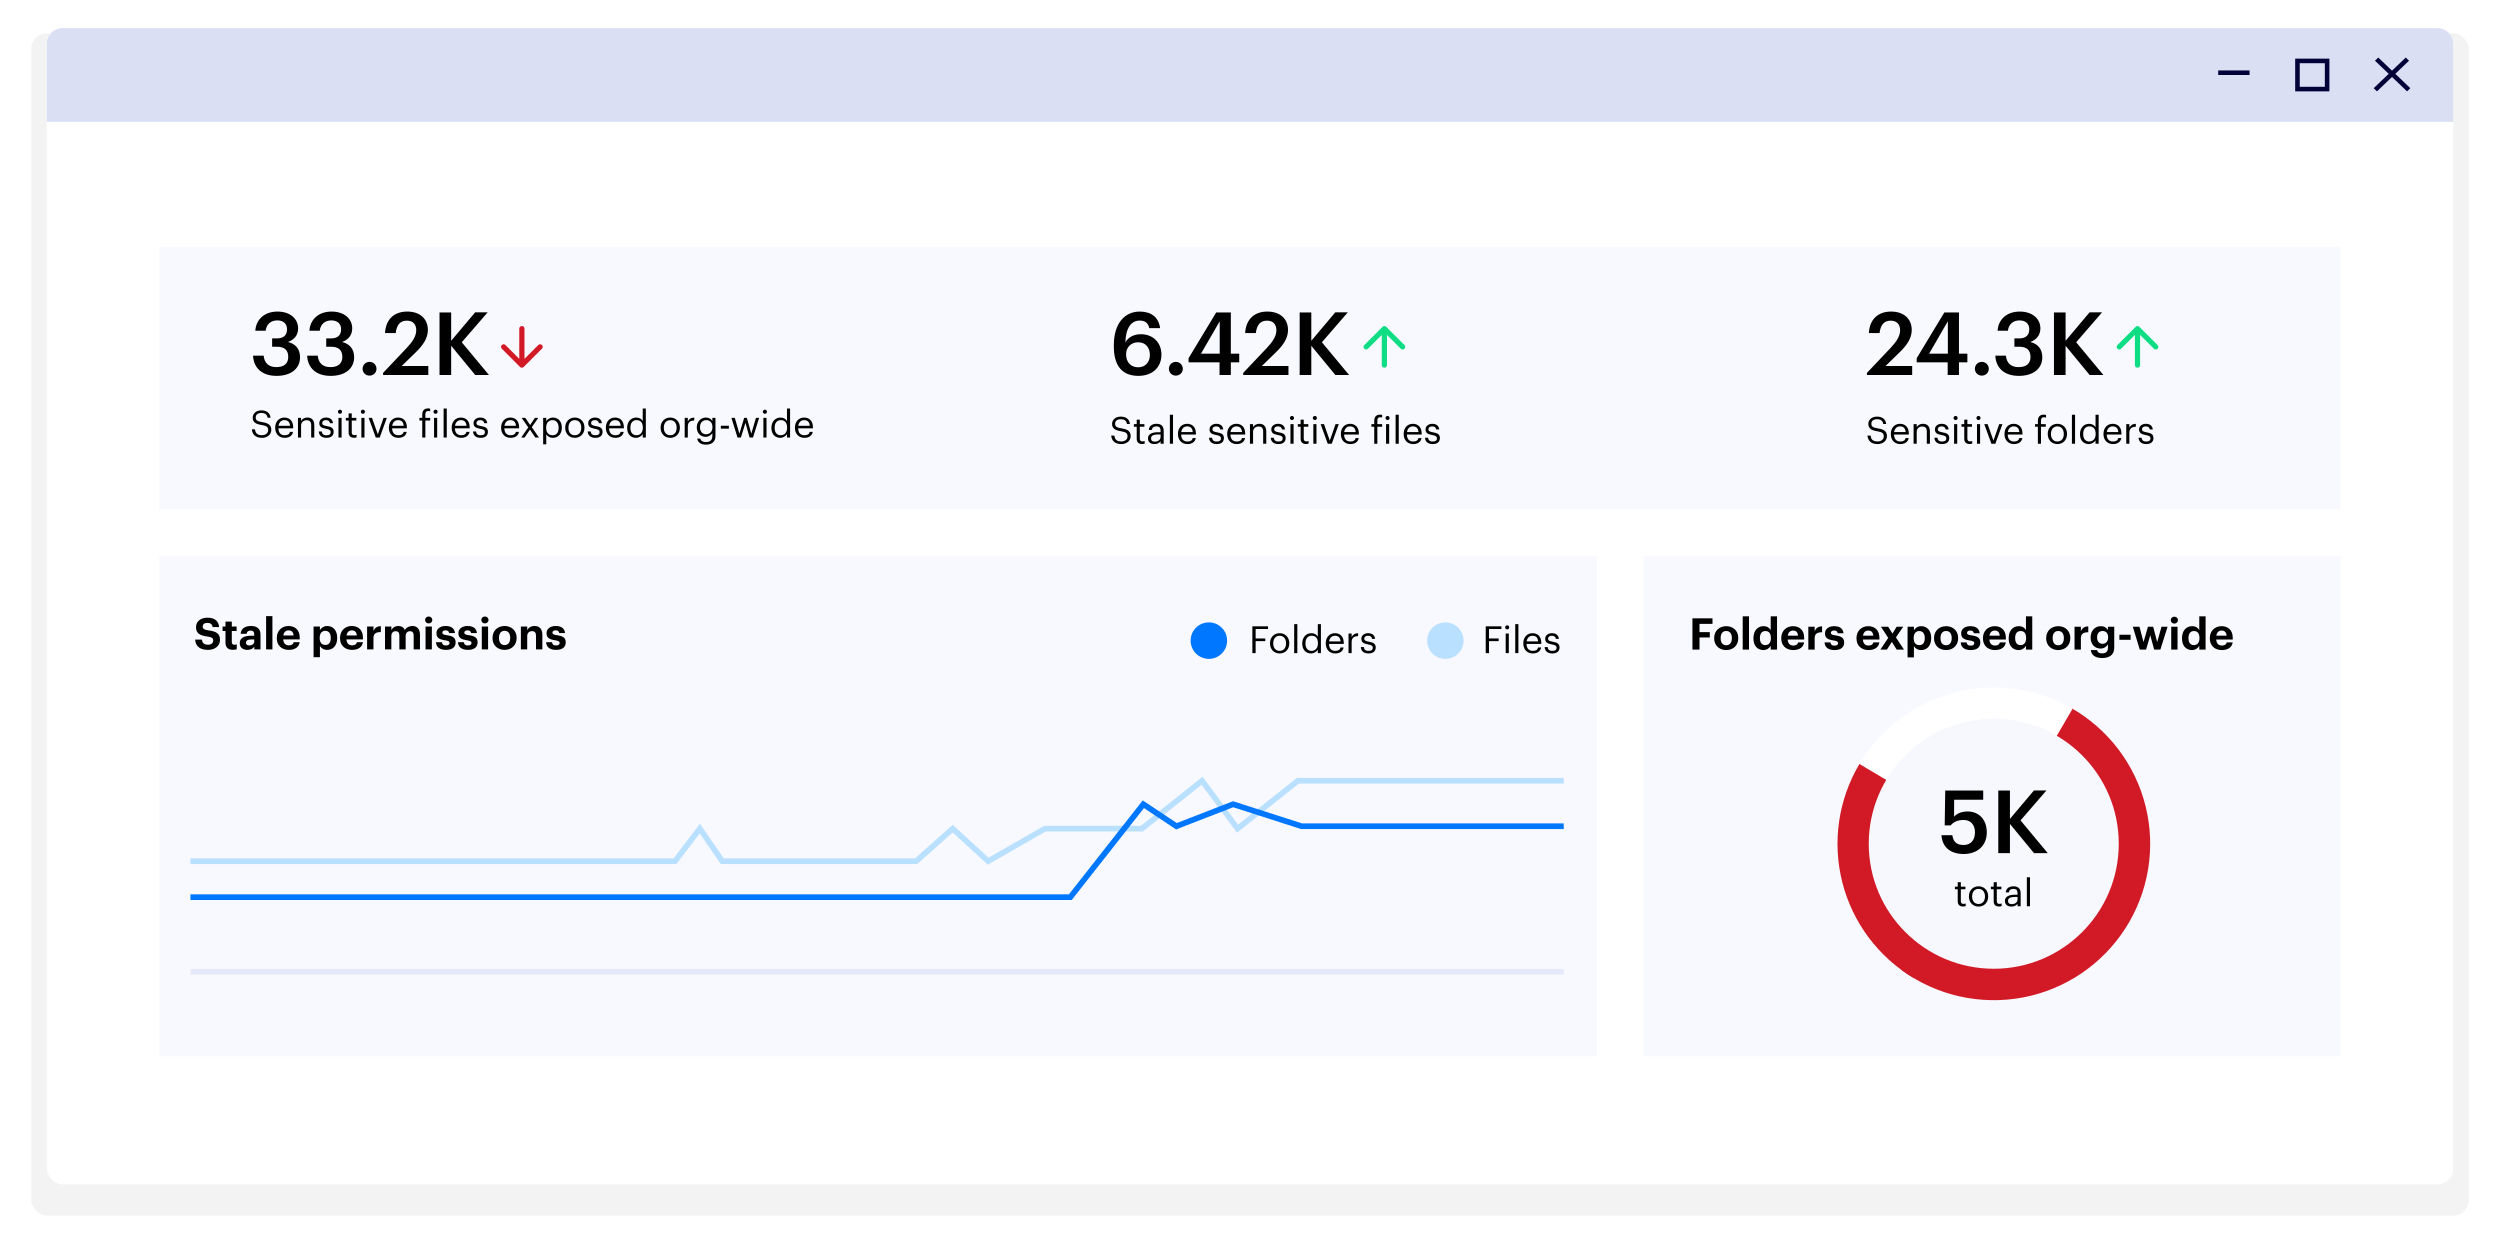<svg width="800" height="399" viewBox="0 0 800 399" fill="none" xmlns="http://www.w3.org/2000/svg">
<g filter="url(#filter0_f_2720_17947)">
<rect x="10" y="10.667" width="780" height="378.333" rx="5" fill="#030416" fill-opacity="0.05"/>
</g>
<rect x="15" y="9" width="770" height="370" rx="5" fill="white"/>
<rect width="698" height="84" transform="translate(51 79)" fill="#F8F9FF"/>
<path d="M88.512 120.28C83.752 120.28 81.148 117.648 80.98 113.812H84.368C84.564 115.912 85.74 117.48 88.428 117.48C91.032 117.48 92.236 116.22 92.236 114.232C92.236 112.048 91.06 110.956 88.624 110.956H87.084V108.296H88.512C90.808 108.296 91.844 107.232 91.844 105.356C91.844 103.732 90.808 102.528 88.736 102.528C86.608 102.528 85.236 103.816 85.012 105.832H81.708C81.904 102.36 84.508 99.7 88.792 99.7C92.964 99.7 95.4 102.108 95.4 105.076C95.4 107.344 94.084 108.716 92.152 109.444C94.476 109.976 96.016 111.628 96.016 114.288C96.016 117.984 93.104 120.28 88.512 120.28ZM105.821 120.28C101.061 120.28 98.457 117.648 98.289 113.812H101.677C101.873 115.912 103.049 117.48 105.737 117.48C108.341 117.48 109.545 116.22 109.545 114.232C109.545 112.048 108.369 110.956 105.933 110.956H104.393V108.296H105.821C108.117 108.296 109.153 107.232 109.153 105.356C109.153 103.732 108.117 102.528 106.045 102.528C103.917 102.528 102.545 103.816 102.321 105.832H99.017C99.213 102.36 101.817 99.7 106.101 99.7C110.273 99.7 112.709 102.108 112.709 105.076C112.709 107.344 111.393 108.716 109.461 109.444C111.785 109.976 113.325 111.628 113.325 114.288C113.325 117.984 110.413 120.28 105.821 120.28ZM118.239 120.196C117.007 120.196 116.027 119.244 116.027 118.012C116.027 116.78 117.007 115.8 118.239 115.8C119.499 115.8 120.479 116.78 120.479 118.012C120.479 119.244 119.499 120.196 118.239 120.196ZM122.584 120V119.328L130.144 111.348C132.048 109.332 133.196 107.568 133.196 105.664C133.196 103.788 132.132 102.612 130.2 102.612C128.212 102.612 126.952 103.76 126.616 106.588H123.2C123.452 102.22 126.084 99.7 130.312 99.7C134.456 99.7 136.92 102.08 136.92 105.608C136.92 108.212 135.38 110.48 133 112.776L128.548 117.116H137.06V120H122.584ZM140.648 120V99.98H144.372V109.052L152.044 99.952H156.048L147.76 109.528L156.468 120H152.072L144.372 110.648V120H140.648Z" fill="black"/>
<path d="M167 105.167V116.833M167 116.833L172.834 111M167 116.833L161.167 111" stroke="#D21A27" stroke-width="1.67" stroke-linecap="round" stroke-linejoin="round"/>
<path d="M83.852 140.108C81.56 140.108 80.732 138.848 80.576 137.384H81.584C81.716 138.404 82.124 139.268 83.852 139.268C84.956 139.268 85.808 138.62 85.808 137.648C85.808 136.676 85.364 136.268 83.732 136.004C81.932 135.728 80.864 135.164 80.864 133.64C80.864 132.32 82.004 131.312 83.624 131.312C85.34 131.312 86.408 132.152 86.576 133.676H85.64C85.436 132.596 84.812 132.152 83.624 132.152C82.448 132.152 81.836 132.74 81.836 133.544C81.836 134.384 82.148 134.816 83.9 135.08C85.808 135.38 86.816 135.956 86.816 137.576C86.816 139.016 85.556 140.108 83.852 140.108ZM91.099 140.108C89.323 140.108 88.063 138.86 88.063 136.928V136.832C88.063 134.936 89.275 133.616 91.003 133.616C92.455 133.616 93.823 134.492 93.823 136.736V137.06H89.095C89.143 138.488 89.827 139.28 91.111 139.28C92.083 139.28 92.647 138.92 92.779 138.188H93.775C93.559 139.448 92.515 140.108 91.099 140.108ZM89.131 136.256H92.803C92.707 134.96 92.035 134.444 91.003 134.444C89.983 134.444 89.299 135.14 89.131 136.256ZM95.352 140V133.724H96.348V134.72C96.636 134.132 97.332 133.616 98.364 133.616C99.66 133.616 100.572 134.324 100.572 136.148V140H99.576V136.076C99.576 134.972 99.108 134.48 98.1 134.48C97.176 134.48 96.348 135.068 96.348 136.196V140H95.352ZM104.468 140.108C102.968 140.108 102.068 139.352 102.008 138.068H102.98C103.052 138.812 103.448 139.28 104.456 139.28C105.404 139.28 105.824 138.956 105.824 138.284C105.824 137.624 105.332 137.408 104.36 137.228C102.728 136.928 102.176 136.472 102.176 135.38C102.176 134.216 103.316 133.616 104.3 133.616C105.428 133.616 106.4 134.072 106.568 135.428H105.608C105.464 134.744 105.08 134.444 104.288 134.444C103.568 134.444 103.1 134.804 103.1 135.344C103.1 135.908 103.412 136.136 104.564 136.34C105.86 136.58 106.772 136.868 106.772 138.2C106.772 139.34 105.992 140.108 104.468 140.108ZM108.793 132.416C108.433 132.416 108.133 132.116 108.133 131.756C108.133 131.396 108.433 131.096 108.793 131.096C109.153 131.096 109.453 131.396 109.453 131.756C109.453 132.116 109.153 132.416 108.793 132.416ZM108.313 140V133.724H109.309V140H108.313ZM113.256 140.084C112.116 140.084 111.564 139.412 111.564 138.428V134.564H110.664V133.724H111.564V132.296H112.56V133.724H114.024V134.564H112.56V138.332C112.56 138.944 112.836 139.244 113.34 139.244C113.652 139.244 113.892 139.196 114.108 139.112V139.952C113.904 140.024 113.664 140.084 113.256 140.084ZM116.117 132.416C115.757 132.416 115.457 132.116 115.457 131.756C115.457 131.396 115.757 131.096 116.117 131.096C116.477 131.096 116.777 131.396 116.777 131.756C116.777 132.116 116.477 132.416 116.117 132.416ZM115.637 140V133.724H116.633V140H115.637ZM120.244 140L117.964 133.724H119.044L120.904 138.992L122.74 133.724H123.772L121.516 140H120.244ZM127.474 140.108C125.698 140.108 124.438 138.86 124.438 136.928V136.832C124.438 134.936 125.65 133.616 127.378 133.616C128.83 133.616 130.198 134.492 130.198 136.736V137.06H125.47C125.518 138.488 126.202 139.28 127.486 139.28C128.458 139.28 129.022 138.92 129.154 138.188H130.15C129.934 139.448 128.89 140.108 127.474 140.108ZM125.506 136.256H129.178C129.082 134.96 128.41 134.444 127.378 134.444C126.358 134.444 125.674 135.14 125.506 136.256ZM135.119 140V134.564H134.219V133.724H135.119V132.704C135.119 131.432 135.731 130.688 136.967 130.688C137.291 130.688 137.459 130.712 137.651 130.784V131.624C137.471 131.552 137.279 131.516 137.003 131.516C136.367 131.516 136.115 131.96 136.115 132.596V133.724H137.651V134.564H136.115V140H135.119ZM139.379 132.416C139.019 132.416 138.719 132.116 138.719 131.756C138.719 131.396 139.019 131.096 139.379 131.096C139.739 131.096 140.039 131.396 140.039 131.756C140.039 132.116 139.739 132.416 139.379 132.416ZM138.899 140V133.724H139.895V140H138.899ZM141.958 140V130.724H142.966V140H141.958ZM147.572 140.108C145.796 140.108 144.536 138.86 144.536 136.928V136.832C144.536 134.936 145.748 133.616 147.476 133.616C148.928 133.616 150.296 134.492 150.296 136.736V137.06H145.568C145.616 138.488 146.3 139.28 147.584 139.28C148.556 139.28 149.12 138.92 149.252 138.188H150.248C150.032 139.448 148.988 140.108 147.572 140.108ZM145.604 136.256H149.276C149.18 134.96 148.508 134.444 147.476 134.444C146.456 134.444 145.772 135.14 145.604 136.256ZM153.827 140.108C152.327 140.108 151.427 139.352 151.367 138.068H152.339C152.411 138.812 152.807 139.28 153.815 139.28C154.763 139.28 155.183 138.956 155.183 138.284C155.183 137.624 154.691 137.408 153.719 137.228C152.087 136.928 151.535 136.472 151.535 135.38C151.535 134.216 152.675 133.616 153.659 133.616C154.787 133.616 155.759 134.072 155.927 135.428H154.967C154.823 134.744 154.439 134.444 153.647 134.444C152.927 134.444 152.459 134.804 152.459 135.344C152.459 135.908 152.771 136.136 153.923 136.34C155.219 136.58 156.131 136.868 156.131 138.2C156.131 139.34 155.351 140.108 153.827 140.108ZM163.392 140.108C161.616 140.108 160.356 138.86 160.356 136.928V136.832C160.356 134.936 161.568 133.616 163.296 133.616C164.748 133.616 166.116 134.492 166.116 136.736V137.06H161.388C161.436 138.488 162.12 139.28 163.404 139.28C164.376 139.28 164.94 138.92 165.072 138.188H166.068C165.852 139.448 164.808 140.108 163.392 140.108ZM161.424 136.256H165.096C165 134.96 164.328 134.444 163.296 134.444C162.276 134.444 161.592 135.14 161.424 136.256ZM166.797 140L169.041 136.772L166.941 133.724H168.105L169.641 136.004L171.165 133.724H172.245L170.169 136.7L172.461 140H171.285L169.593 137.468L167.865 140H166.797ZM176.833 139.28C178.081 139.28 178.753 138.44 178.753 136.916V136.82C178.753 135.236 177.877 134.444 176.821 134.444C175.657 134.444 174.769 135.212 174.769 136.82V136.916C174.769 138.524 175.609 139.28 176.833 139.28ZM173.809 142.184V133.724H174.805V134.78C175.165 134.168 176.017 133.616 176.929 133.616C178.573 133.616 179.785 134.816 179.785 136.772V136.868C179.785 138.788 178.657 140.108 176.929 140.108C175.897 140.108 175.165 139.592 174.805 138.968V142.184H173.809ZM183.936 140.108C182.148 140.108 180.864 138.752 180.864 136.916V136.82C180.864 134.936 182.172 133.616 183.948 133.616C185.724 133.616 187.032 134.924 187.032 136.808V136.904C187.032 138.8 185.724 140.108 183.936 140.108ZM183.948 139.28C185.208 139.28 186 138.332 186 136.916V136.832C186 135.38 185.196 134.444 183.948 134.444C182.688 134.444 181.896 135.38 181.896 136.82V136.916C181.896 138.344 182.676 139.28 183.948 139.28ZM190.518 140.108C189.018 140.108 188.118 139.352 188.058 138.068H189.03C189.102 138.812 189.498 139.28 190.506 139.28C191.454 139.28 191.874 138.956 191.874 138.284C191.874 137.624 191.382 137.408 190.41 137.228C188.778 136.928 188.226 136.472 188.226 135.38C188.226 134.216 189.366 133.616 190.35 133.616C191.478 133.616 192.45 134.072 192.618 135.428H191.658C191.514 134.744 191.13 134.444 190.338 134.444C189.618 134.444 189.15 134.804 189.15 135.344C189.15 135.908 189.462 136.136 190.614 136.34C191.91 136.58 192.822 136.868 192.822 138.2C192.822 139.34 192.042 140.108 190.518 140.108ZM196.908 140.108C195.132 140.108 193.872 138.86 193.872 136.928V136.832C193.872 134.936 195.084 133.616 196.812 133.616C198.264 133.616 199.632 134.492 199.632 136.736V137.06H194.904C194.952 138.488 195.636 139.28 196.92 139.28C197.892 139.28 198.456 138.92 198.588 138.188H199.584C199.368 139.448 198.324 140.108 196.908 140.108ZM194.94 136.256H198.612C198.516 134.96 197.844 134.444 196.812 134.444C195.792 134.444 195.108 135.14 194.94 136.256ZM203.632 139.28C204.796 139.28 205.708 138.512 205.708 136.904V136.808C205.708 135.2 204.94 134.444 203.716 134.444C202.468 134.444 201.724 135.32 201.724 136.844V136.94C201.724 138.524 202.576 139.28 203.632 139.28ZM203.524 140.108C201.88 140.108 200.692 138.944 200.692 136.988V136.892C200.692 134.972 201.892 133.616 203.62 133.616C204.664 133.616 205.312 134.12 205.672 134.732V130.724H206.668V140H205.672V138.92C205.312 139.532 204.436 140.108 203.524 140.108ZM214.464 140.108C212.676 140.108 211.392 138.752 211.392 136.916V136.82C211.392 134.936 212.7 133.616 214.476 133.616C216.252 133.616 217.56 134.924 217.56 136.808V136.904C217.56 138.8 216.252 140.108 214.464 140.108ZM214.476 139.28C215.736 139.28 216.528 138.332 216.528 136.916V136.832C216.528 135.38 215.724 134.444 214.476 134.444C213.216 134.444 212.424 135.38 212.424 136.82V136.916C212.424 138.344 213.204 139.28 214.476 139.28ZM219.102 140V133.724H220.098V134.852C220.494 134.144 221.034 133.652 222.162 133.616V134.552C220.902 134.612 220.098 135.008 220.098 136.556V140H219.102ZM225.934 138.968C227.098 138.968 227.986 138.152 227.986 136.748V136.664C227.986 135.26 227.218 134.444 225.994 134.444C224.746 134.444 224.002 135.368 224.002 136.688V136.784C224.002 138.152 224.878 138.968 225.934 138.968ZM225.946 142.292C224.086 142.292 223.27 141.416 223.102 140.36H224.122C224.266 141.08 224.866 141.452 225.934 141.452C227.17 141.452 227.95 140.864 227.95 139.52V138.608C227.59 139.22 226.738 139.796 225.826 139.796C224.182 139.796 222.97 138.548 222.97 136.82V136.736C222.97 135.032 224.17 133.616 225.898 133.616C226.942 133.616 227.59 134.12 227.95 134.732V133.724H228.946V139.58C228.934 141.404 227.698 142.292 225.946 142.292ZM230.673 137.168V136.232H233.241V137.168H230.673ZM235.995 140L234.063 133.724H235.143L236.607 138.776L238.131 133.724H238.995L240.423 138.776L241.899 133.724H242.919L240.963 140H239.859L238.551 135.296L237.087 140H235.995ZM244.766 132.416C244.406 132.416 244.106 132.116 244.106 131.756C244.106 131.396 244.406 131.096 244.766 131.096C245.126 131.096 245.426 131.396 245.426 131.756C245.426 132.116 245.126 132.416 244.766 132.416ZM244.286 140V133.724H245.282V140H244.286ZM249.793 139.28C250.957 139.28 251.869 138.512 251.869 136.904V136.808C251.869 135.2 251.101 134.444 249.877 134.444C248.629 134.444 247.885 135.32 247.885 136.844V136.94C247.885 138.524 248.737 139.28 249.793 139.28ZM249.685 140.108C248.041 140.108 246.853 138.944 246.853 136.988V136.892C246.853 134.972 248.053 133.616 249.781 133.616C250.825 133.616 251.473 134.12 251.833 134.732V130.724H252.829V140H251.833V138.92C251.473 139.532 250.597 140.108 249.685 140.108ZM257.412 140.108C255.636 140.108 254.376 138.86 254.376 136.928V136.832C254.376 134.936 255.588 133.616 257.316 133.616C258.768 133.616 260.136 134.492 260.136 136.736V137.06H255.408C255.456 138.488 256.14 139.28 257.424 139.28C258.396 139.28 258.96 138.92 259.092 138.188H260.088C259.872 139.448 258.828 140.108 257.412 140.108ZM255.444 136.256H259.116C259.02 134.96 258.348 134.444 257.316 134.444C256.296 134.444 255.612 135.14 255.444 136.256Z" fill="black"/>
<path d="M364.268 120.28C358.444 120.28 356.428 116.192 356.428 110.9V110.424C356.428 103.48 359.928 99.7 364.716 99.7C368.356 99.7 370.764 101.492 371.24 104.992H367.768C367.404 103.48 366.62 102.584 364.688 102.584C362 102.584 360.236 104.964 360.124 109.528C361.048 107.988 362.7 106.952 365.08 106.952C368.916 106.952 371.66 109.584 371.66 113.476C371.66 117.536 368.804 120.28 364.268 120.28ZM364.212 117.536C366.452 117.536 367.964 115.94 367.964 113.56C367.964 111.152 366.508 109.528 364.212 109.528C361.944 109.528 360.348 111.124 360.348 113.336C360.348 115.996 361.944 117.536 364.212 117.536ZM376.259 120.196C375.027 120.196 374.047 119.244 374.047 118.012C374.047 116.78 375.027 115.8 376.259 115.8C377.519 115.8 378.499 116.78 378.499 118.012C378.499 119.244 377.519 120.196 376.259 120.196ZM390.253 120V115.94H380.341V114.624L389.189 99.98H393.865V113.168H396.553V115.94H393.865V120H390.253ZM384.317 113.168H390.309V102.808L384.317 113.168ZM397.83 120V119.328L405.39 111.348C407.294 109.332 408.442 107.568 408.442 105.664C408.442 103.788 407.378 102.612 405.446 102.612C403.458 102.612 402.198 103.76 401.862 106.588H398.446C398.698 102.22 401.33 99.7 405.558 99.7C409.702 99.7 412.166 102.08 412.166 105.608C412.166 108.212 410.626 110.48 408.246 112.776L403.794 117.116H412.306V120H397.83ZM415.894 120V99.98H419.618V109.052L427.29 99.952H431.294L423.006 109.528L431.714 120H427.318L419.618 110.648V120H415.894Z" fill="black"/>
<path d="M443 116.833V105.167M443 105.167L437.167 111M443 105.167L448.834 111" stroke="#0EDD84" stroke-width="1.667" stroke-linecap="round" stroke-linejoin="round"/>
<path d="M358.852 142.108C356.56 142.108 355.732 140.848 355.576 139.384H356.584C356.716 140.404 357.124 141.268 358.852 141.268C359.956 141.268 360.808 140.62 360.808 139.648C360.808 138.676 360.364 138.268 358.732 138.004C356.932 137.728 355.864 137.164 355.864 135.64C355.864 134.32 357.004 133.312 358.624 133.312C360.34 133.312 361.408 134.152 361.576 135.676H360.64C360.436 134.596 359.812 134.152 358.624 134.152C357.448 134.152 356.836 134.74 356.836 135.544C356.836 136.384 357.148 136.816 358.9 137.08C360.808 137.38 361.816 137.956 361.816 139.576C361.816 141.016 360.556 142.108 358.852 142.108ZM365.439 142.084C364.299 142.084 363.747 141.412 363.747 140.428V136.564H362.847V135.724H363.747V134.296H364.743V135.724H366.207V136.564H364.743V140.332C364.743 140.944 365.019 141.244 365.523 141.244C365.835 141.244 366.075 141.196 366.291 141.112V141.952C366.087 142.024 365.847 142.084 365.439 142.084ZM369.524 141.316C370.58 141.316 371.384 140.776 371.384 139.804V139.024H370.52C369.26 139.024 368.336 139.336 368.336 140.26C368.336 140.908 368.648 141.316 369.524 141.316ZM369.428 142.108C368.264 142.108 367.34 141.544 367.34 140.26C367.34 138.808 368.876 138.316 370.484 138.316H371.384V137.86C371.384 136.864 371 136.444 370.04 136.444C369.176 136.444 368.696 136.804 368.6 137.572H367.604C367.736 136.144 368.876 135.616 370.088 135.616C371.288 135.616 372.38 136.108 372.38 137.86V142H371.384V141.208C370.916 141.796 370.352 142.108 369.428 142.108ZM374.36 142V132.724H375.368V142H374.36ZM379.974 142.108C378.198 142.108 376.938 140.86 376.938 138.928V138.832C376.938 136.936 378.15 135.616 379.878 135.616C381.33 135.616 382.698 136.492 382.698 138.736V139.06H377.97C378.018 140.488 378.702 141.28 379.986 141.28C380.958 141.28 381.522 140.92 381.654 140.188H382.65C382.434 141.448 381.39 142.108 379.974 142.108ZM378.006 138.256H381.678C381.582 136.96 380.91 136.444 379.878 136.444C378.858 136.444 378.174 137.14 378.006 138.256ZM389.347 142.108C387.847 142.108 386.947 141.352 386.887 140.068H387.859C387.931 140.812 388.327 141.28 389.335 141.28C390.283 141.28 390.703 140.956 390.703 140.284C390.703 139.624 390.211 139.408 389.239 139.228C387.607 138.928 387.055 138.472 387.055 137.38C387.055 136.216 388.195 135.616 389.179 135.616C390.307 135.616 391.279 136.072 391.447 137.428H390.487C390.343 136.744 389.959 136.444 389.167 136.444C388.447 136.444 387.979 136.804 387.979 137.344C387.979 137.908 388.291 138.136 389.443 138.34C390.739 138.58 391.651 138.868 391.651 140.2C391.651 141.34 390.871 142.108 389.347 142.108ZM395.736 142.108C393.96 142.108 392.7 140.86 392.7 138.928V138.832C392.7 136.936 393.912 135.616 395.64 135.616C397.092 135.616 398.46 136.492 398.46 138.736V139.06H393.732C393.78 140.488 394.464 141.28 395.748 141.28C396.72 141.28 397.284 140.92 397.416 140.188H398.412C398.196 141.448 397.152 142.108 395.736 142.108ZM393.768 138.256H397.44C397.344 136.96 396.672 136.444 395.64 136.444C394.62 136.444 393.936 137.14 393.768 138.256ZM399.988 142V135.724H400.984V136.72C401.272 136.132 401.968 135.616 403 135.616C404.296 135.616 405.208 136.324 405.208 138.148V142H404.212V138.076C404.212 136.972 403.744 136.48 402.736 136.48C401.812 136.48 400.984 137.068 400.984 138.196V142H399.988ZM409.104 142.108C407.604 142.108 406.704 141.352 406.644 140.068H407.616C407.688 140.812 408.084 141.28 409.092 141.28C410.04 141.28 410.46 140.956 410.46 140.284C410.46 139.624 409.968 139.408 408.996 139.228C407.364 138.928 406.812 138.472 406.812 137.38C406.812 136.216 407.952 135.616 408.936 135.616C410.064 135.616 411.036 136.072 411.204 137.428H410.244C410.1 136.744 409.716 136.444 408.924 136.444C408.204 136.444 407.736 136.804 407.736 137.344C407.736 137.908 408.048 138.136 409.2 138.34C410.496 138.58 411.408 138.868 411.408 140.2C411.408 141.34 410.628 142.108 409.104 142.108ZM413.43 134.416C413.07 134.416 412.77 134.116 412.77 133.756C412.77 133.396 413.07 133.096 413.43 133.096C413.79 133.096 414.09 133.396 414.09 133.756C414.09 134.116 413.79 134.416 413.43 134.416ZM412.95 142V135.724H413.946V142H412.95ZM417.893 142.084C416.753 142.084 416.201 141.412 416.201 140.428V136.564H415.301V135.724H416.201V134.296H417.197V135.724H418.661V136.564H417.197V140.332C417.197 140.944 417.473 141.244 417.977 141.244C418.289 141.244 418.529 141.196 418.745 141.112V141.952C418.541 142.024 418.301 142.084 417.893 142.084ZM420.754 134.416C420.394 134.416 420.094 134.116 420.094 133.756C420.094 133.396 420.394 133.096 420.754 133.096C421.114 133.096 421.414 133.396 421.414 133.756C421.414 134.116 421.114 134.416 420.754 134.416ZM420.274 142V135.724H421.27V142H420.274ZM424.881 142L422.601 135.724H423.681L425.541 140.992L427.377 135.724H428.409L426.153 142H424.881ZM432.111 142.108C430.335 142.108 429.075 140.86 429.075 138.928V138.832C429.075 136.936 430.287 135.616 432.015 135.616C433.467 135.616 434.835 136.492 434.835 138.736V139.06H430.107C430.155 140.488 430.839 141.28 432.123 141.28C433.095 141.28 433.659 140.92 433.791 140.188H434.787C434.571 141.448 433.527 142.108 432.111 142.108ZM430.143 138.256H433.815C433.719 136.96 433.047 136.444 432.015 136.444C430.995 136.444 430.311 137.14 430.143 138.256ZM439.755 142V136.564H438.855V135.724H439.755V134.704C439.755 133.432 440.367 132.688 441.603 132.688C441.927 132.688 442.095 132.712 442.287 132.784V133.624C442.107 133.552 441.915 133.516 441.639 133.516C441.003 133.516 440.751 133.96 440.751 134.596V135.724H442.287V136.564H440.751V142H439.755ZM444.016 134.416C443.656 134.416 443.356 134.116 443.356 133.756C443.356 133.396 443.656 133.096 444.016 133.096C444.376 133.096 444.676 133.396 444.676 133.756C444.676 134.116 444.376 134.416 444.016 134.416ZM443.536 142V135.724H444.532V142H443.536ZM446.595 142V132.724H447.603V142H446.595ZM452.209 142.108C450.433 142.108 449.173 140.86 449.173 138.928V138.832C449.173 136.936 450.385 135.616 452.113 135.616C453.565 135.616 454.933 136.492 454.933 138.736V139.06H450.205C450.253 140.488 450.937 141.28 452.221 141.28C453.193 141.28 453.757 140.92 453.889 140.188H454.885C454.669 141.448 453.625 142.108 452.209 142.108ZM450.241 138.256H453.913C453.817 136.96 453.145 136.444 452.113 136.444C451.093 136.444 450.409 137.14 450.241 138.256ZM458.464 142.108C456.964 142.108 456.064 141.352 456.004 140.068H456.976C457.048 140.812 457.444 141.28 458.452 141.28C459.4 141.28 459.82 140.956 459.82 140.284C459.82 139.624 459.328 139.408 458.356 139.228C456.724 138.928 456.172 138.472 456.172 137.38C456.172 136.216 457.312 135.616 458.296 135.616C459.424 135.616 460.396 136.072 460.564 137.428H459.604C459.46 136.744 459.076 136.444 458.284 136.444C457.564 136.444 457.096 136.804 457.096 137.344C457.096 137.908 457.408 138.136 458.56 138.34C459.856 138.58 460.768 138.868 460.768 140.2C460.768 141.34 459.988 142.108 458.464 142.108Z" fill="black"/>
<path d="M597.42 120V119.328L604.98 111.348C606.884 109.332 608.032 107.568 608.032 105.664C608.032 103.788 606.968 102.612 605.036 102.612C603.048 102.612 601.788 103.76 601.452 106.588H598.036C598.288 102.22 600.92 99.7 605.148 99.7C609.292 99.7 611.756 102.08 611.756 105.608C611.756 108.212 610.216 110.48 607.836 112.776L603.384 117.116H611.896V120H597.42ZM623.257 120V115.94H613.345V114.624L622.193 99.98H626.869V113.168H629.557V115.94H626.869V120H623.257ZM617.321 113.168H623.313V102.808L617.321 113.168ZM634.173 120.196C632.941 120.196 631.961 119.244 631.961 118.012C631.961 116.78 632.941 115.8 634.173 115.8C635.433 115.8 636.413 116.78 636.413 118.012C636.413 119.244 635.433 120.196 634.173 120.196ZM646.035 120.28C641.275 120.28 638.671 117.648 638.503 113.812H641.891C642.087 115.912 643.263 117.48 645.951 117.48C648.555 117.48 649.759 116.22 649.759 114.232C649.759 112.048 648.583 110.956 646.147 110.956H644.607V108.296H646.035C648.331 108.296 649.367 107.232 649.367 105.356C649.367 103.732 648.331 102.528 646.259 102.528C644.131 102.528 642.759 103.816 642.535 105.832H639.231C639.427 102.36 642.031 99.7 646.315 99.7C650.487 99.7 652.923 102.108 652.923 105.076C652.923 107.344 651.607 108.716 649.675 109.444C651.999 109.976 653.539 111.628 653.539 114.288C653.539 117.984 650.627 120.28 646.035 120.28ZM657.265 120V99.98H660.989V109.052L668.661 99.952H672.665L664.377 109.528L673.085 120H668.689L660.989 110.648V120H657.265Z" fill="black"/>
<path d="M684 116.833V105.167M684 105.167L678.167 111M684 105.167L689.834 111" stroke="#0EDD84" stroke-width="1.667" stroke-linecap="round" stroke-linejoin="round"/>
<path d="M600.852 142.108C598.56 142.108 597.732 140.848 597.576 139.384H598.584C598.716 140.404 599.124 141.268 600.852 141.268C601.956 141.268 602.808 140.62 602.808 139.648C602.808 138.676 602.364 138.268 600.732 138.004C598.932 137.728 597.864 137.164 597.864 135.64C597.864 134.32 599.004 133.312 600.624 133.312C602.34 133.312 603.408 134.152 603.576 135.676H602.64C602.436 134.596 601.812 134.152 600.624 134.152C599.448 134.152 598.836 134.74 598.836 135.544C598.836 136.384 599.148 136.816 600.9 137.08C602.808 137.38 603.816 137.956 603.816 139.576C603.816 141.016 602.556 142.108 600.852 142.108ZM608.099 142.108C606.323 142.108 605.063 140.86 605.063 138.928V138.832C605.063 136.936 606.275 135.616 608.003 135.616C609.455 135.616 610.823 136.492 610.823 138.736V139.06H606.095C606.143 140.488 606.827 141.28 608.111 141.28C609.083 141.28 609.647 140.92 609.779 140.188H610.775C610.559 141.448 609.515 142.108 608.099 142.108ZM606.131 138.256H609.803C609.707 136.96 609.035 136.444 608.003 136.444C606.983 136.444 606.299 137.14 606.131 138.256ZM612.352 142V135.724H613.348V136.72C613.636 136.132 614.332 135.616 615.364 135.616C616.66 135.616 617.572 136.324 617.572 138.148V142H616.576V138.076C616.576 136.972 616.108 136.48 615.1 136.48C614.176 136.48 613.348 137.068 613.348 138.196V142H612.352ZM621.468 142.108C619.968 142.108 619.068 141.352 619.008 140.068H619.98C620.052 140.812 620.448 141.28 621.456 141.28C622.404 141.28 622.824 140.956 622.824 140.284C622.824 139.624 622.332 139.408 621.36 139.228C619.728 138.928 619.176 138.472 619.176 137.38C619.176 136.216 620.316 135.616 621.3 135.616C622.428 135.616 623.4 136.072 623.568 137.428H622.608C622.464 136.744 622.08 136.444 621.288 136.444C620.568 136.444 620.1 136.804 620.1 137.344C620.1 137.908 620.412 138.136 621.564 138.34C622.86 138.58 623.772 138.868 623.772 140.2C623.772 141.34 622.992 142.108 621.468 142.108ZM625.793 134.416C625.433 134.416 625.133 134.116 625.133 133.756C625.133 133.396 625.433 133.096 625.793 133.096C626.153 133.096 626.453 133.396 626.453 133.756C626.453 134.116 626.153 134.416 625.793 134.416ZM625.313 142V135.724H626.309V142H625.313ZM630.256 142.084C629.116 142.084 628.564 141.412 628.564 140.428V136.564H627.664V135.724H628.564V134.296H629.56V135.724H631.024V136.564H629.56V140.332C629.56 140.944 629.836 141.244 630.34 141.244C630.652 141.244 630.892 141.196 631.108 141.112V141.952C630.904 142.024 630.664 142.084 630.256 142.084ZM633.117 134.416C632.757 134.416 632.457 134.116 632.457 133.756C632.457 133.396 632.757 133.096 633.117 133.096C633.477 133.096 633.777 133.396 633.777 133.756C633.777 134.116 633.477 134.416 633.117 134.416ZM632.637 142V135.724H633.633V142H632.637ZM637.244 142L634.964 135.724H636.044L637.904 140.992L639.74 135.724H640.772L638.516 142H637.244ZM644.474 142.108C642.698 142.108 641.438 140.86 641.438 138.928V138.832C641.438 136.936 642.65 135.616 644.378 135.616C645.83 135.616 647.198 136.492 647.198 138.736V139.06H642.47C642.518 140.488 643.202 141.28 644.486 141.28C645.458 141.28 646.022 140.92 646.154 140.188H647.15C646.934 141.448 645.89 142.108 644.474 142.108ZM642.506 138.256H646.178C646.082 136.96 645.41 136.444 644.378 136.444C643.358 136.444 642.674 137.14 642.506 138.256ZM652.119 142V136.564H651.219V135.724H652.119V134.704C652.119 133.432 652.743 132.688 653.991 132.688C654.315 132.688 654.483 132.724 654.735 132.808V133.648C654.555 133.576 654.303 133.516 654.027 133.516C653.379 133.516 653.115 133.96 653.115 134.596V135.724H654.651V136.564H653.115V142H652.119ZM658.35 142.108C656.562 142.108 655.278 140.752 655.278 138.916V138.82C655.278 136.936 656.586 135.616 658.362 135.616C660.138 135.616 661.446 136.924 661.446 138.808V138.904C661.446 140.8 660.138 142.108 658.35 142.108ZM658.362 141.28C659.622 141.28 660.414 140.332 660.414 138.916V138.832C660.414 137.38 659.61 136.444 658.362 136.444C657.102 136.444 656.31 137.38 656.31 138.82V138.916C656.31 140.344 657.09 141.28 658.362 141.28ZM663.012 142V132.724H664.02V142H663.012ZM668.531 141.28C669.695 141.28 670.607 140.512 670.607 138.904V138.808C670.607 137.2 669.839 136.444 668.615 136.444C667.367 136.444 666.623 137.32 666.623 138.844V138.94C666.623 140.524 667.475 141.28 668.531 141.28ZM668.423 142.108C666.779 142.108 665.591 140.944 665.591 138.988V138.892C665.591 136.972 666.791 135.616 668.519 135.616C669.563 135.616 670.211 136.12 670.571 136.732V132.724H671.567V142H670.571V140.92C670.211 141.532 669.335 142.108 668.423 142.108ZM676.15 142.108C674.374 142.108 673.114 140.86 673.114 138.928V138.832C673.114 136.936 674.326 135.616 676.054 135.616C677.506 135.616 678.874 136.492 678.874 138.736V139.06H674.146C674.194 140.488 674.878 141.28 676.162 141.28C677.134 141.28 677.698 140.92 677.83 140.188H678.826C678.61 141.448 677.566 142.108 676.15 142.108ZM674.182 138.256H677.854C677.758 136.96 677.086 136.444 676.054 136.444C675.034 136.444 674.35 137.14 674.182 138.256ZM680.403 142V135.724H681.399V136.852C681.795 136.144 682.335 135.652 683.463 135.616V136.552C682.203 136.612 681.399 137.008 681.399 138.556V142H680.403ZM686.8 142.108C685.3 142.108 684.4 141.352 684.34 140.068H685.312C685.384 140.812 685.78 141.28 686.788 141.28C687.736 141.28 688.156 140.956 688.156 140.284C688.156 139.624 687.664 139.408 686.692 139.228C685.06 138.928 684.508 138.472 684.508 137.38C684.508 136.216 685.648 135.616 686.632 135.616C687.76 135.616 688.732 136.072 688.9 137.428H687.94C687.796 136.744 687.412 136.444 686.62 136.444C685.9 136.444 685.432 136.804 685.432 137.344C685.432 137.908 685.744 138.136 686.896 138.34C688.192 138.58 689.104 138.868 689.104 140.2C689.104 141.34 688.324 142.108 686.8 142.108Z" fill="black"/>
<rect x="51" y="178" width="460" height="160" fill="#F8F9FF"/>
<circle cx="386.839" cy="205" r="5.839" fill="#0077FF"/>
<path d="M400.758 209V200.42H405.774V201.272H401.802V204.308H404.898V205.16H401.802V209H400.758ZM409.477 209.108C407.689 209.108 406.405 207.752 406.405 205.916V205.82C406.405 203.936 407.713 202.616 409.489 202.616C411.265 202.616 412.573 203.924 412.573 205.808V205.904C412.573 207.8 411.265 209.108 409.477 209.108ZM409.489 208.28C410.749 208.28 411.541 207.332 411.541 205.916V205.832C411.541 204.38 410.737 203.444 409.489 203.444C408.229 203.444 407.437 204.38 407.437 205.82V205.916C407.437 207.344 408.217 208.28 409.489 208.28ZM414.139 209V199.724H415.147V209H414.139ZM419.658 208.28C420.822 208.28 421.734 207.512 421.734 205.904V205.808C421.734 204.2 420.966 203.444 419.742 203.444C418.494 203.444 417.75 204.32 417.75 205.844V205.94C417.75 207.524 418.602 208.28 419.658 208.28ZM419.55 209.108C417.906 209.108 416.718 207.944 416.718 205.988V205.892C416.718 203.972 417.918 202.616 419.646 202.616C420.69 202.616 421.338 203.12 421.698 203.732V199.724H422.694V209H421.698V207.92C421.338 208.532 420.462 209.108 419.55 209.108ZM427.277 209.108C425.501 209.108 424.241 207.86 424.241 205.928V205.832C424.241 203.936 425.453 202.616 427.181 202.616C428.633 202.616 430.001 203.492 430.001 205.736V206.06H425.273C425.321 207.488 426.005 208.28 427.289 208.28C428.261 208.28 428.825 207.92 428.957 207.188H429.953C429.737 208.448 428.693 209.108 427.277 209.108ZM425.309 205.256H428.981C428.885 203.96 428.213 203.444 427.181 203.444C426.161 203.444 425.477 204.14 425.309 205.256ZM431.529 209V202.724H432.525V203.852C432.921 203.144 433.461 202.652 434.589 202.616V203.552C433.329 203.612 432.525 204.008 432.525 205.556V209H431.529ZM437.927 209.108C436.427 209.108 435.527 208.352 435.467 207.068H436.439C436.511 207.812 436.907 208.28 437.915 208.28C438.863 208.28 439.283 207.956 439.283 207.284C439.283 206.624 438.791 206.408 437.819 206.228C436.187 205.928 435.635 205.472 435.635 204.38C435.635 203.216 436.775 202.616 437.759 202.616C438.887 202.616 439.859 203.072 440.027 204.428H439.067C438.923 203.744 438.539 203.444 437.747 203.444C437.027 203.444 436.559 203.804 436.559 204.344C436.559 204.908 436.871 205.136 438.023 205.34C439.319 205.58 440.231 205.868 440.231 207.2C440.231 208.34 439.451 209.108 437.927 209.108Z" fill="black"/>
<circle cx="462.517" cy="205" r="5.839" fill="#BAE0FF"/>
<path d="M475.435 209V200.42H480.451V201.272H476.479V204.308H479.575V205.16H476.479V209H475.435ZM482.301 201.416C481.941 201.416 481.641 201.116 481.641 200.756C481.641 200.396 481.941 200.096 482.301 200.096C482.661 200.096 482.961 200.396 482.961 200.756C482.961 201.116 482.661 201.416 482.301 201.416ZM481.821 209V202.724H482.817V209H481.821ZM484.88 209V199.724H485.888V209H484.88ZM490.494 209.108C488.718 209.108 487.458 207.86 487.458 205.928V205.832C487.458 203.936 488.67 202.616 490.398 202.616C491.85 202.616 493.218 203.492 493.218 205.736V206.06H488.49C488.538 207.488 489.222 208.28 490.506 208.28C491.478 208.28 492.042 207.92 492.174 207.188H493.17C492.954 208.448 491.91 209.108 490.494 209.108ZM488.526 205.256H492.198C492.102 203.96 491.43 203.444 490.398 203.444C489.378 203.444 488.694 204.14 488.526 205.256ZM496.749 209.108C495.249 209.108 494.349 208.352 494.289 207.068H495.261C495.333 207.812 495.729 208.28 496.737 208.28C497.685 208.28 498.105 207.956 498.105 207.284C498.105 206.624 497.613 206.408 496.641 206.228C495.009 205.928 494.457 205.472 494.457 204.38C494.457 203.216 495.597 202.616 496.581 202.616C497.709 202.616 498.681 203.072 498.849 204.428H497.889C497.745 203.744 497.361 203.444 496.569 203.444C495.849 203.444 495.381 203.804 495.381 204.344C495.381 204.908 495.693 205.136 496.845 205.34C498.141 205.58 499.053 205.868 499.053 207.2C499.053 208.34 498.273 209.108 496.749 209.108Z" fill="black"/>
<path d="M66.578 207.961C63.834 207.961 62.574 206.673 62.448 204.671H64.618C64.716 205.567 65.094 206.309 66.578 206.309C67.572 206.309 68.23 205.763 68.23 204.979C68.23 204.181 67.81 203.901 66.34 203.677C63.778 203.341 62.728 202.571 62.728 200.639C62.728 198.931 64.156 197.657 66.368 197.657C68.622 197.657 69.938 198.665 70.12 200.653H68.034C67.894 199.743 67.362 199.323 66.368 199.323C65.374 199.323 64.87 199.785 64.87 200.457C64.87 201.171 65.192 201.507 66.732 201.731C69.154 202.039 70.4 202.697 70.4 204.769C70.4 206.547 68.944 207.961 66.578 207.961ZM74.525 207.947C72.985 207.947 72.159 207.163 72.159 205.637V201.927H71.221V200.485H72.159V198.903H74.175V200.485H75.715V201.927H74.175V205.455C74.175 206.043 74.469 206.323 74.987 206.323C75.295 206.323 75.519 206.281 75.757 206.183V207.751C75.477 207.849 75.071 207.947 74.525 207.947ZM79.773 206.547C80.669 206.547 81.355 206.057 81.355 205.245V204.629H80.571C79.395 204.629 78.709 204.881 78.709 205.665C78.709 206.197 79.031 206.547 79.773 206.547ZM79.171 207.961C77.841 207.961 76.721 207.317 76.721 205.777C76.721 204.069 78.289 203.425 80.529 203.425H81.355V203.131C81.355 202.263 81.089 201.787 80.165 201.787C79.367 201.787 79.003 202.193 78.919 202.823H77.001C77.127 201.087 78.499 200.317 80.291 200.317C82.083 200.317 83.357 201.045 83.357 203.033V207.807H81.383V206.925C80.963 207.513 80.319 207.961 79.171 207.961ZM85.155 207.807V197.167H87.171V207.807H85.155ZM92.397 207.961C90.185 207.961 88.575 206.575 88.575 204.237V204.125C88.575 201.815 90.213 200.317 92.341 200.317C94.231 200.317 95.911 201.423 95.911 204.041V204.601H90.633C90.689 205.819 91.347 206.519 92.453 206.519C93.391 206.519 93.853 206.113 93.979 205.497H95.897C95.659 207.079 94.399 207.961 92.397 207.961ZM90.661 203.355H93.937C93.867 202.249 93.307 201.717 92.341 201.717C91.431 201.717 90.815 202.319 90.661 203.355ZM104.109 206.379C105.229 206.379 105.845 205.623 105.845 204.195V204.083C105.845 202.599 105.117 201.871 104.095 201.871C103.031 201.871 102.303 202.613 102.303 204.083V204.195C102.303 205.665 103.003 206.379 104.109 206.379ZM100.343 210.299V200.485H102.373V201.633C102.779 200.933 103.633 200.317 104.711 200.317C106.503 200.317 107.903 201.647 107.903 204.069V204.181C107.903 206.603 106.531 207.961 104.711 207.961C103.577 207.961 102.751 207.401 102.373 206.687V210.299H100.343ZM112.631 207.961C110.419 207.961 108.809 206.575 108.809 204.237V204.125C108.809 201.815 110.447 200.317 112.575 200.317C114.465 200.317 116.145 201.423 116.145 204.041V204.601H110.867C110.923 205.819 111.581 206.519 112.687 206.519C113.625 206.519 114.087 206.113 114.213 205.497H116.131C115.893 207.079 114.633 207.961 112.631 207.961ZM110.895 203.355H114.171C114.101 202.249 113.541 201.717 112.575 201.717C111.665 201.717 111.049 202.319 110.895 203.355ZM117.474 207.807V200.485H119.504V201.885C119.966 200.905 120.68 200.387 121.87 200.373V202.263C120.372 202.249 119.504 202.739 119.504 204.139V207.807H117.474ZM123.203 207.807V200.485H125.233V201.605C125.597 200.919 126.381 200.317 127.473 200.317C128.439 200.317 129.167 200.723 129.517 201.591C130.105 200.709 131.057 200.317 131.981 200.317C133.339 200.317 134.389 201.171 134.389 203.117V207.807H132.373V203.341C132.373 202.403 131.953 201.983 131.225 201.983C130.441 201.983 129.811 202.487 129.811 203.481V207.807H127.795V203.341C127.795 202.403 127.361 201.983 126.647 201.983C125.863 201.983 125.233 202.487 125.233 203.481V207.807H123.203ZM137.173 199.491C136.529 199.491 136.025 199.015 136.025 198.385C136.025 197.755 136.529 197.279 137.173 197.279C137.831 197.279 138.335 197.755 138.335 198.385C138.335 199.015 137.831 199.491 137.173 199.491ZM136.179 207.807V200.485H138.195V207.807H136.179ZM142.72 207.961C140.746 207.961 139.598 207.093 139.528 205.511H141.418C141.502 206.169 141.824 206.547 142.706 206.547C143.49 206.547 143.854 206.253 143.854 205.749C143.854 205.245 143.42 205.035 142.37 204.881C140.424 204.587 139.668 204.027 139.668 202.599C139.668 201.073 141.068 200.317 142.566 200.317C144.19 200.317 145.408 200.905 145.59 202.585H143.728C143.616 201.983 143.28 201.703 142.58 201.703C141.922 201.703 141.544 202.011 141.544 202.459C141.544 202.921 141.894 203.103 142.958 203.257C144.792 203.523 145.8 203.985 145.8 205.553C145.8 207.135 144.652 207.961 142.72 207.961ZM149.747 207.961C147.773 207.961 146.625 207.093 146.555 205.511H148.445C148.529 206.169 148.851 206.547 149.733 206.547C150.517 206.547 150.881 206.253 150.881 205.749C150.881 205.245 150.447 205.035 149.397 204.881C147.451 204.587 146.695 204.027 146.695 202.599C146.695 201.073 148.095 200.317 149.593 200.317C151.217 200.317 152.435 200.905 152.617 202.585H150.755C150.643 201.983 150.307 201.703 149.607 201.703C148.949 201.703 148.571 202.011 148.571 202.459C148.571 202.921 148.921 203.103 149.985 203.257C151.819 203.523 152.827 203.985 152.827 205.553C152.827 207.135 151.679 207.961 149.747 207.961ZM155.165 199.491C154.521 199.491 154.017 199.015 154.017 198.385C154.017 197.755 154.521 197.279 155.165 197.279C155.823 197.279 156.327 197.755 156.327 198.385C156.327 199.015 155.823 199.491 155.165 199.491ZM154.171 207.807V200.485H156.187V207.807H154.171ZM161.454 207.961C159.27 207.961 157.604 206.505 157.604 204.223V204.111C157.604 201.815 159.27 200.317 161.468 200.317C163.666 200.317 165.318 201.787 165.318 204.069V204.181C165.318 206.491 163.652 207.961 161.454 207.961ZM161.468 206.421C162.602 206.421 163.26 205.581 163.26 204.195V204.097C163.26 202.697 162.602 201.857 161.468 201.857C160.348 201.857 159.676 202.669 159.676 204.069V204.181C159.676 205.581 160.32 206.421 161.468 206.421ZM166.679 207.807V200.485H168.709V201.647C169.073 200.919 169.871 200.317 171.089 200.317C172.531 200.317 173.553 201.185 173.553 203.145V207.807H171.523V203.439C171.523 202.445 171.131 201.969 170.235 201.969C169.367 201.969 168.709 202.501 168.709 203.579V207.807H166.679ZM177.952 207.961C175.978 207.961 174.83 207.093 174.76 205.511H176.65C176.734 206.169 177.056 206.547 177.938 206.547C178.722 206.547 179.086 206.253 179.086 205.749C179.086 205.245 178.652 205.035 177.602 204.881C175.656 204.587 174.9 204.027 174.9 202.599C174.9 201.073 176.3 200.317 177.798 200.317C179.422 200.317 180.64 200.905 180.822 202.585H178.96C178.848 201.983 178.512 201.703 177.812 201.703C177.154 201.703 176.776 202.011 176.776 202.459C176.776 202.921 177.126 203.103 178.19 203.257C180.024 203.523 181.032 203.985 181.032 205.553C181.032 207.135 179.884 207.961 177.952 207.961Z" fill="black"/>
<path d="M60.942 275.582H215.999L223.941 265.165L231.126 275.582H293.149L304.873 265.165L316.218 275.582L334.371 265.165H354.793H365.382L384.67 249.846L396.015 265.165L415.303 249.846H500.395" stroke="#BAE0FF" stroke-width="1.825"/>
<path d="M60.942 287.096H232.491L254 287.096H342.5L365.876 257.353L376.456 264.397L394.594 257.353L416.51 264.397H500.395" stroke="#0077FF" stroke-width="1.825"/>
<path d="M60.942 310.969H500.395" stroke="#E5E9FA" stroke-width="1.825"/>
<rect x="526" y="178" width="223" height="160" fill="#F8F9FF"/>
<path d="M541.576 207.867V197.857H548.002V199.635H543.844V202.281H547.134V203.989H543.844V207.867H541.576ZM552.384 208.021C550.2 208.021 548.534 206.565 548.534 204.283V204.171C548.534 201.875 550.2 200.377 552.398 200.377C554.596 200.377 556.248 201.847 556.248 204.129V204.241C556.248 206.551 554.582 208.021 552.384 208.021ZM552.398 206.481C553.532 206.481 554.19 205.641 554.19 204.255V204.157C554.19 202.757 553.532 201.917 552.398 201.917C551.278 201.917 550.606 202.729 550.606 204.129V204.241C550.606 205.641 551.25 206.481 552.398 206.481ZM557.665 207.867V197.227H559.681V207.867H557.665ZM564.879 206.439C565.943 206.439 566.685 205.725 566.685 204.241V204.129C566.685 202.673 566.041 201.931 564.935 201.931C563.801 201.931 563.171 202.701 563.171 204.157V204.269C563.171 205.725 563.871 206.439 564.879 206.439ZM564.277 208.021C562.499 208.021 561.099 206.747 561.099 204.311V204.199C561.099 201.791 562.485 200.377 564.319 200.377C565.495 200.377 566.223 200.895 566.629 201.637V197.227H568.645V207.867H566.629V206.649C566.251 207.391 565.355 208.021 564.277 208.021ZM573.821 208.021C571.609 208.021 569.999 206.635 569.999 204.297V204.185C569.999 201.875 571.637 200.377 573.765 200.377C575.655 200.377 577.335 201.483 577.335 204.101V204.661H572.057C572.113 205.879 572.771 206.579 573.877 206.579C574.815 206.579 575.277 206.173 575.403 205.557H577.321C577.083 207.139 575.823 208.021 573.821 208.021ZM572.085 203.415H575.361C575.291 202.309 574.731 201.777 573.765 201.777C572.855 201.777 572.239 202.379 572.085 203.415ZM578.664 207.867V200.545H580.694V201.945C581.156 200.965 581.87 200.447 583.06 200.433V202.323C581.562 202.309 580.694 202.799 580.694 204.199V207.867H578.664ZM587.052 208.021C585.078 208.021 583.93 207.153 583.86 205.571H585.75C585.834 206.229 586.156 206.607 587.038 206.607C587.822 206.607 588.186 206.313 588.186 205.809C588.186 205.305 587.752 205.095 586.702 204.941C584.756 204.647 584 204.087 584 202.659C584 201.133 585.4 200.377 586.898 200.377C588.522 200.377 589.74 200.965 589.922 202.645H588.06C587.948 202.043 587.612 201.763 586.912 201.763C586.254 201.763 585.876 202.071 585.876 202.519C585.876 202.981 586.226 203.163 587.29 203.317C589.124 203.583 590.132 204.045 590.132 205.613C590.132 207.195 588.984 208.021 587.052 208.021ZM597.897 208.021C595.685 208.021 594.075 206.635 594.075 204.297V204.185C594.075 201.875 595.713 200.377 597.841 200.377C599.731 200.377 601.411 201.483 601.411 204.101V204.661H596.133C596.189 205.879 596.847 206.579 597.953 206.579C598.891 206.579 599.353 206.173 599.479 205.557H601.397C601.159 207.139 599.899 208.021 597.897 208.021ZM596.161 203.415H599.437C599.367 202.309 598.807 201.777 597.841 201.777C596.931 201.777 596.315 202.379 596.161 203.415ZM601.726 207.867L604.232 204.129L601.894 200.545H604.218L605.59 202.743L606.934 200.545H609.034L606.696 203.975L609.272 207.867H606.934L605.394 205.403L603.812 207.867H601.726ZM614.189 206.439C615.309 206.439 615.925 205.683 615.925 204.255V204.143C615.925 202.659 615.197 201.931 614.175 201.931C613.111 201.931 612.383 202.673 612.383 204.143V204.255C612.383 205.725 613.083 206.439 614.189 206.439ZM610.423 210.359V200.545H612.453V201.693C612.859 200.993 613.713 200.377 614.791 200.377C616.583 200.377 617.983 201.707 617.983 204.129V204.241C617.983 206.663 616.611 208.021 614.791 208.021C613.657 208.021 612.831 207.461 612.453 206.747V210.359H610.423ZM622.739 208.021C620.555 208.021 618.889 206.565 618.889 204.283V204.171C618.889 201.875 620.555 200.377 622.753 200.377C624.951 200.377 626.603 201.847 626.603 204.129V204.241C626.603 206.551 624.937 208.021 622.739 208.021ZM622.753 206.481C623.887 206.481 624.545 205.641 624.545 204.255V204.157C624.545 202.757 623.887 201.917 622.753 201.917C621.633 201.917 620.961 202.729 620.961 204.129V204.241C620.961 205.641 621.605 206.481 622.753 206.481ZM630.624 208.021C628.65 208.021 627.502 207.153 627.432 205.571H629.322C629.406 206.229 629.728 206.607 630.61 206.607C631.394 206.607 631.758 206.313 631.758 205.809C631.758 205.305 631.324 205.095 630.274 204.941C628.328 204.647 627.572 204.087 627.572 202.659C627.572 201.133 628.972 200.377 630.47 200.377C632.094 200.377 633.312 200.965 633.494 202.645H631.632C631.52 202.043 631.184 201.763 630.484 201.763C629.826 201.763 629.448 202.071 629.448 202.519C629.448 202.981 629.798 203.163 630.862 203.317C632.696 203.583 633.704 204.045 633.704 205.613C633.704 207.195 632.556 208.021 630.624 208.021ZM638.366 208.021C636.154 208.021 634.544 206.635 634.544 204.297V204.185C634.544 201.875 636.182 200.377 638.31 200.377C640.2 200.377 641.88 201.483 641.88 204.101V204.661H636.602C636.658 205.879 637.316 206.579 638.422 206.579C639.36 206.579 639.822 206.173 639.948 205.557H641.866C641.628 207.139 640.368 208.021 638.366 208.021ZM636.63 203.415H639.906C639.836 202.309 639.276 201.777 638.31 201.777C637.4 201.777 636.784 202.379 636.63 203.415ZM646.555 206.439C647.619 206.439 648.361 205.725 648.361 204.241V204.129C648.361 202.673 647.717 201.931 646.611 201.931C645.477 201.931 644.847 202.701 644.847 204.157V204.269C644.847 205.725 645.547 206.439 646.555 206.439ZM645.953 208.021C644.175 208.021 642.774 206.747 642.774 204.311V204.199C642.774 201.791 644.16 200.377 645.995 200.377C647.171 200.377 647.899 200.895 648.305 201.637V197.227H650.321V207.867H648.305V206.649C647.927 207.391 647.031 208.021 645.953 208.021ZM658.628 208.021C656.444 208.021 654.778 206.565 654.778 204.283V204.171C654.778 201.875 656.444 200.377 658.642 200.377C660.84 200.377 662.492 201.847 662.492 204.129V204.241C662.492 206.551 660.826 208.021 658.628 208.021ZM658.642 206.481C659.776 206.481 660.434 205.641 660.434 204.255V204.157C660.434 202.757 659.776 201.917 658.642 201.917C657.522 201.917 656.85 202.729 656.85 204.129V204.241C656.85 205.641 657.494 206.481 658.642 206.481ZM663.853 207.867V200.545H665.883V201.945C666.345 200.965 667.059 200.447 668.249 200.433V202.323C666.751 202.309 665.883 202.799 665.883 204.199V207.867H663.853ZM672.791 206.019C673.855 206.019 674.597 205.263 674.597 204.017V203.919C674.597 202.673 673.939 201.917 672.833 201.917C671.699 201.917 671.069 202.729 671.069 203.933V204.045C671.069 205.263 671.783 206.019 672.791 206.019ZM672.693 210.569C670.327 210.569 669.249 209.533 669.053 208.021H671.069C671.195 208.665 671.657 209.085 672.693 209.085C673.925 209.085 674.541 208.441 674.541 207.293V206.187C674.135 206.901 673.267 207.545 672.189 207.545C670.411 207.545 668.997 206.215 668.997 204.045V203.947C668.997 201.847 670.397 200.377 672.217 200.377C673.407 200.377 674.121 200.895 674.541 201.637V200.545H676.557V207.293C676.543 209.463 675.101 210.569 672.693 210.569ZM678.205 204.731V203.121H681.789V204.731H678.205ZM684.725 207.867L682.499 200.545H684.627L685.929 205.473L687.343 200.545H689.009L690.297 205.473L691.683 200.545H693.629L691.319 207.867H689.331L688.085 203.275L686.741 207.867H684.725ZM695.788 199.551C695.144 199.551 694.64 199.075 694.64 198.445C694.64 197.815 695.144 197.339 695.788 197.339C696.446 197.339 696.95 197.815 696.95 198.445C696.95 199.075 696.446 199.551 695.788 199.551ZM694.794 207.867V200.545H696.81V207.867H694.794ZM702.021 206.439C703.085 206.439 703.827 205.725 703.827 204.241V204.129C703.827 202.673 703.183 201.931 702.077 201.931C700.943 201.931 700.313 202.701 700.313 204.157V204.269C700.313 205.725 701.013 206.439 702.021 206.439ZM701.419 208.021C699.641 208.021 698.241 206.747 698.241 204.311V204.199C698.241 201.791 699.627 200.377 701.461 200.377C702.637 200.377 703.365 200.895 703.771 201.637V197.227H705.787V207.867H703.771V206.649C703.393 207.391 702.497 208.021 701.419 208.021ZM710.963 208.021C708.751 208.021 707.141 206.635 707.141 204.297V204.185C707.141 201.875 708.779 200.377 710.907 200.377C712.797 200.377 714.477 201.483 714.477 204.101V204.661H709.199C709.255 205.879 709.913 206.579 711.019 206.579C711.957 206.579 712.419 206.173 712.545 205.557H714.463C714.225 207.139 712.965 208.021 710.963 208.021ZM709.227 203.415H712.503C712.433 202.309 711.873 201.777 710.907 201.777C709.997 201.777 709.381 202.379 709.227 203.415Z" fill="black"/>
<path d="M662.635 226.469C668.564 229.818 673.747 234.342 677.867 239.764C681.986 245.186 684.955 251.392 686.593 258.002C688.23 264.611 688.5 271.486 687.388 278.204C686.275 284.922 683.803 291.342 680.123 297.071C676.442 302.8 671.631 307.717 665.984 311.522C660.336 315.327 653.972 317.939 647.28 319.198C640.588 320.456 633.709 320.336 627.065 318.844C620.421 317.351 614.152 314.518 608.641 310.518L638.03 270.03L662.635 226.469Z" fill="#D21A27"/>
<path d="M594.801 244.845C598.108 239.169 602.501 234.199 607.729 230.22C612.957 226.24 618.918 223.33 625.271 221.654C631.623 219.979 638.244 219.571 644.754 220.454C651.265 221.337 657.538 223.494 663.215 226.801L638.03 270.03L594.801 244.845Z" fill="white"/>
<path d="M612.478 313.043C601.07 306.266 592.822 295.235 589.547 282.377C586.273 269.518 588.24 255.886 595.017 244.478L638.03 270.03L612.478 313.043Z" fill="#D21A27"/>
<circle cx="638" cy="270" r="40" fill="#F6F8FE"/>
<path d="M628.409 273.28C623.705 273.28 621.493 270.704 621.269 267.26H624.741C625.049 269.108 625.805 270.396 628.381 270.396C630.677 270.396 631.993 268.8 631.993 266.336C631.993 263.928 630.593 262.388 628.381 262.388C626.337 262.388 625.105 263.088 624.209 264.124H622.305L622.473 252.98H634.625V255.92H625.329L625.301 261.352C626.085 260.456 627.485 259.672 629.613 259.672C633.225 259.672 635.773 262.192 635.773 266.392C635.773 270.62 632.721 273.28 628.409 273.28ZM639.455 273V252.98H643.179V262.052L650.851 252.952H654.855L646.567 262.528L655.275 273H650.879L643.179 263.648V273H639.455ZM628.163 290.084C627.023 290.084 626.471 289.412 626.471 288.428V284.564H625.571V283.724H626.471V282.296H627.467V283.724H628.931V284.564H627.467V288.332C627.467 288.944 627.743 289.244 628.247 289.244C628.559 289.244 628.799 289.196 629.015 289.112V289.952C628.811 290.024 628.571 290.084 628.163 290.084ZM633.125 290.108C631.337 290.108 630.053 288.752 630.053 286.916V286.82C630.053 284.936 631.361 283.616 633.137 283.616C634.913 283.616 636.221 284.924 636.221 286.808V286.904C636.221 288.8 634.913 290.108 633.125 290.108ZM633.137 289.28C634.397 289.28 635.189 288.332 635.189 286.916V286.832C635.189 285.38 634.385 284.444 633.137 284.444C631.877 284.444 631.085 285.38 631.085 286.82V286.916C631.085 288.344 631.865 289.28 633.137 289.28ZM639.671 290.084C638.531 290.084 637.979 289.412 637.979 288.428V284.564H637.079V283.724H637.979V282.296H638.975V283.724H640.439V284.564H638.975V288.332C638.975 288.944 639.251 289.244 639.755 289.244C640.067 289.244 640.307 289.196 640.523 289.112V289.952C640.319 290.024 640.079 290.084 639.671 290.084ZM643.755 289.316C644.811 289.316 645.615 288.776 645.615 287.804V287.024H644.751C643.491 287.024 642.567 287.336 642.567 288.26C642.567 288.908 642.879 289.316 643.755 289.316ZM643.659 290.108C642.495 290.108 641.571 289.544 641.571 288.26C641.571 286.808 643.107 286.316 644.715 286.316H645.615V285.86C645.615 284.864 645.231 284.444 644.271 284.444C643.407 284.444 642.927 284.804 642.831 285.572H641.835C641.967 284.144 643.107 283.616 644.319 283.616C645.519 283.616 646.611 284.108 646.611 285.86V290H645.615V289.208C645.147 289.796 644.583 290.108 643.659 290.108ZM648.591 290V280.724H649.599V290H648.591Z" fill="black"/>
<path d="M15 14C15 11.239 17.239 9 20 9H780C782.761 9 785 11.239 785 14V39H15V14Z" fill="#DADFF4"/>
<line y1="-0.73" x2="14.198" y2="-0.73" transform="matrix(0.723 0.691 -0.723 0.691 759.987 19.421)" stroke="#020138" stroke-width="1.46"/>
<line y1="-0.73" x2="14.198" y2="-0.73" transform="matrix(0.723 -0.691 0.723 0.691 760.629 29.232)" stroke="#020138" stroke-width="1.46"/>
<rect x="735.187" y="19.497" width="9.488" height="9.005" stroke="#020138" stroke-width="1.46"/>
<line x1="709.824" y1="23.27" x2="719.86" y2="23.27" stroke="#020138" stroke-width="1.46"/>
<defs>
<filter id="filter0_f_2720_17947" x="0" y="0.667" width="800" height="398.333" filterUnits="userSpaceOnUse" color-interpolation-filters="sRGB">
<feFlood flood-opacity="0" result="BackgroundImageFix"/>
<feBlend mode="normal" in="SourceGraphic" in2="BackgroundImageFix" result="shape"/>
<feGaussianBlur stdDeviation="5" result="effect1_foregroundBlur_2720_17947"/>
</filter>
</defs>
</svg>

